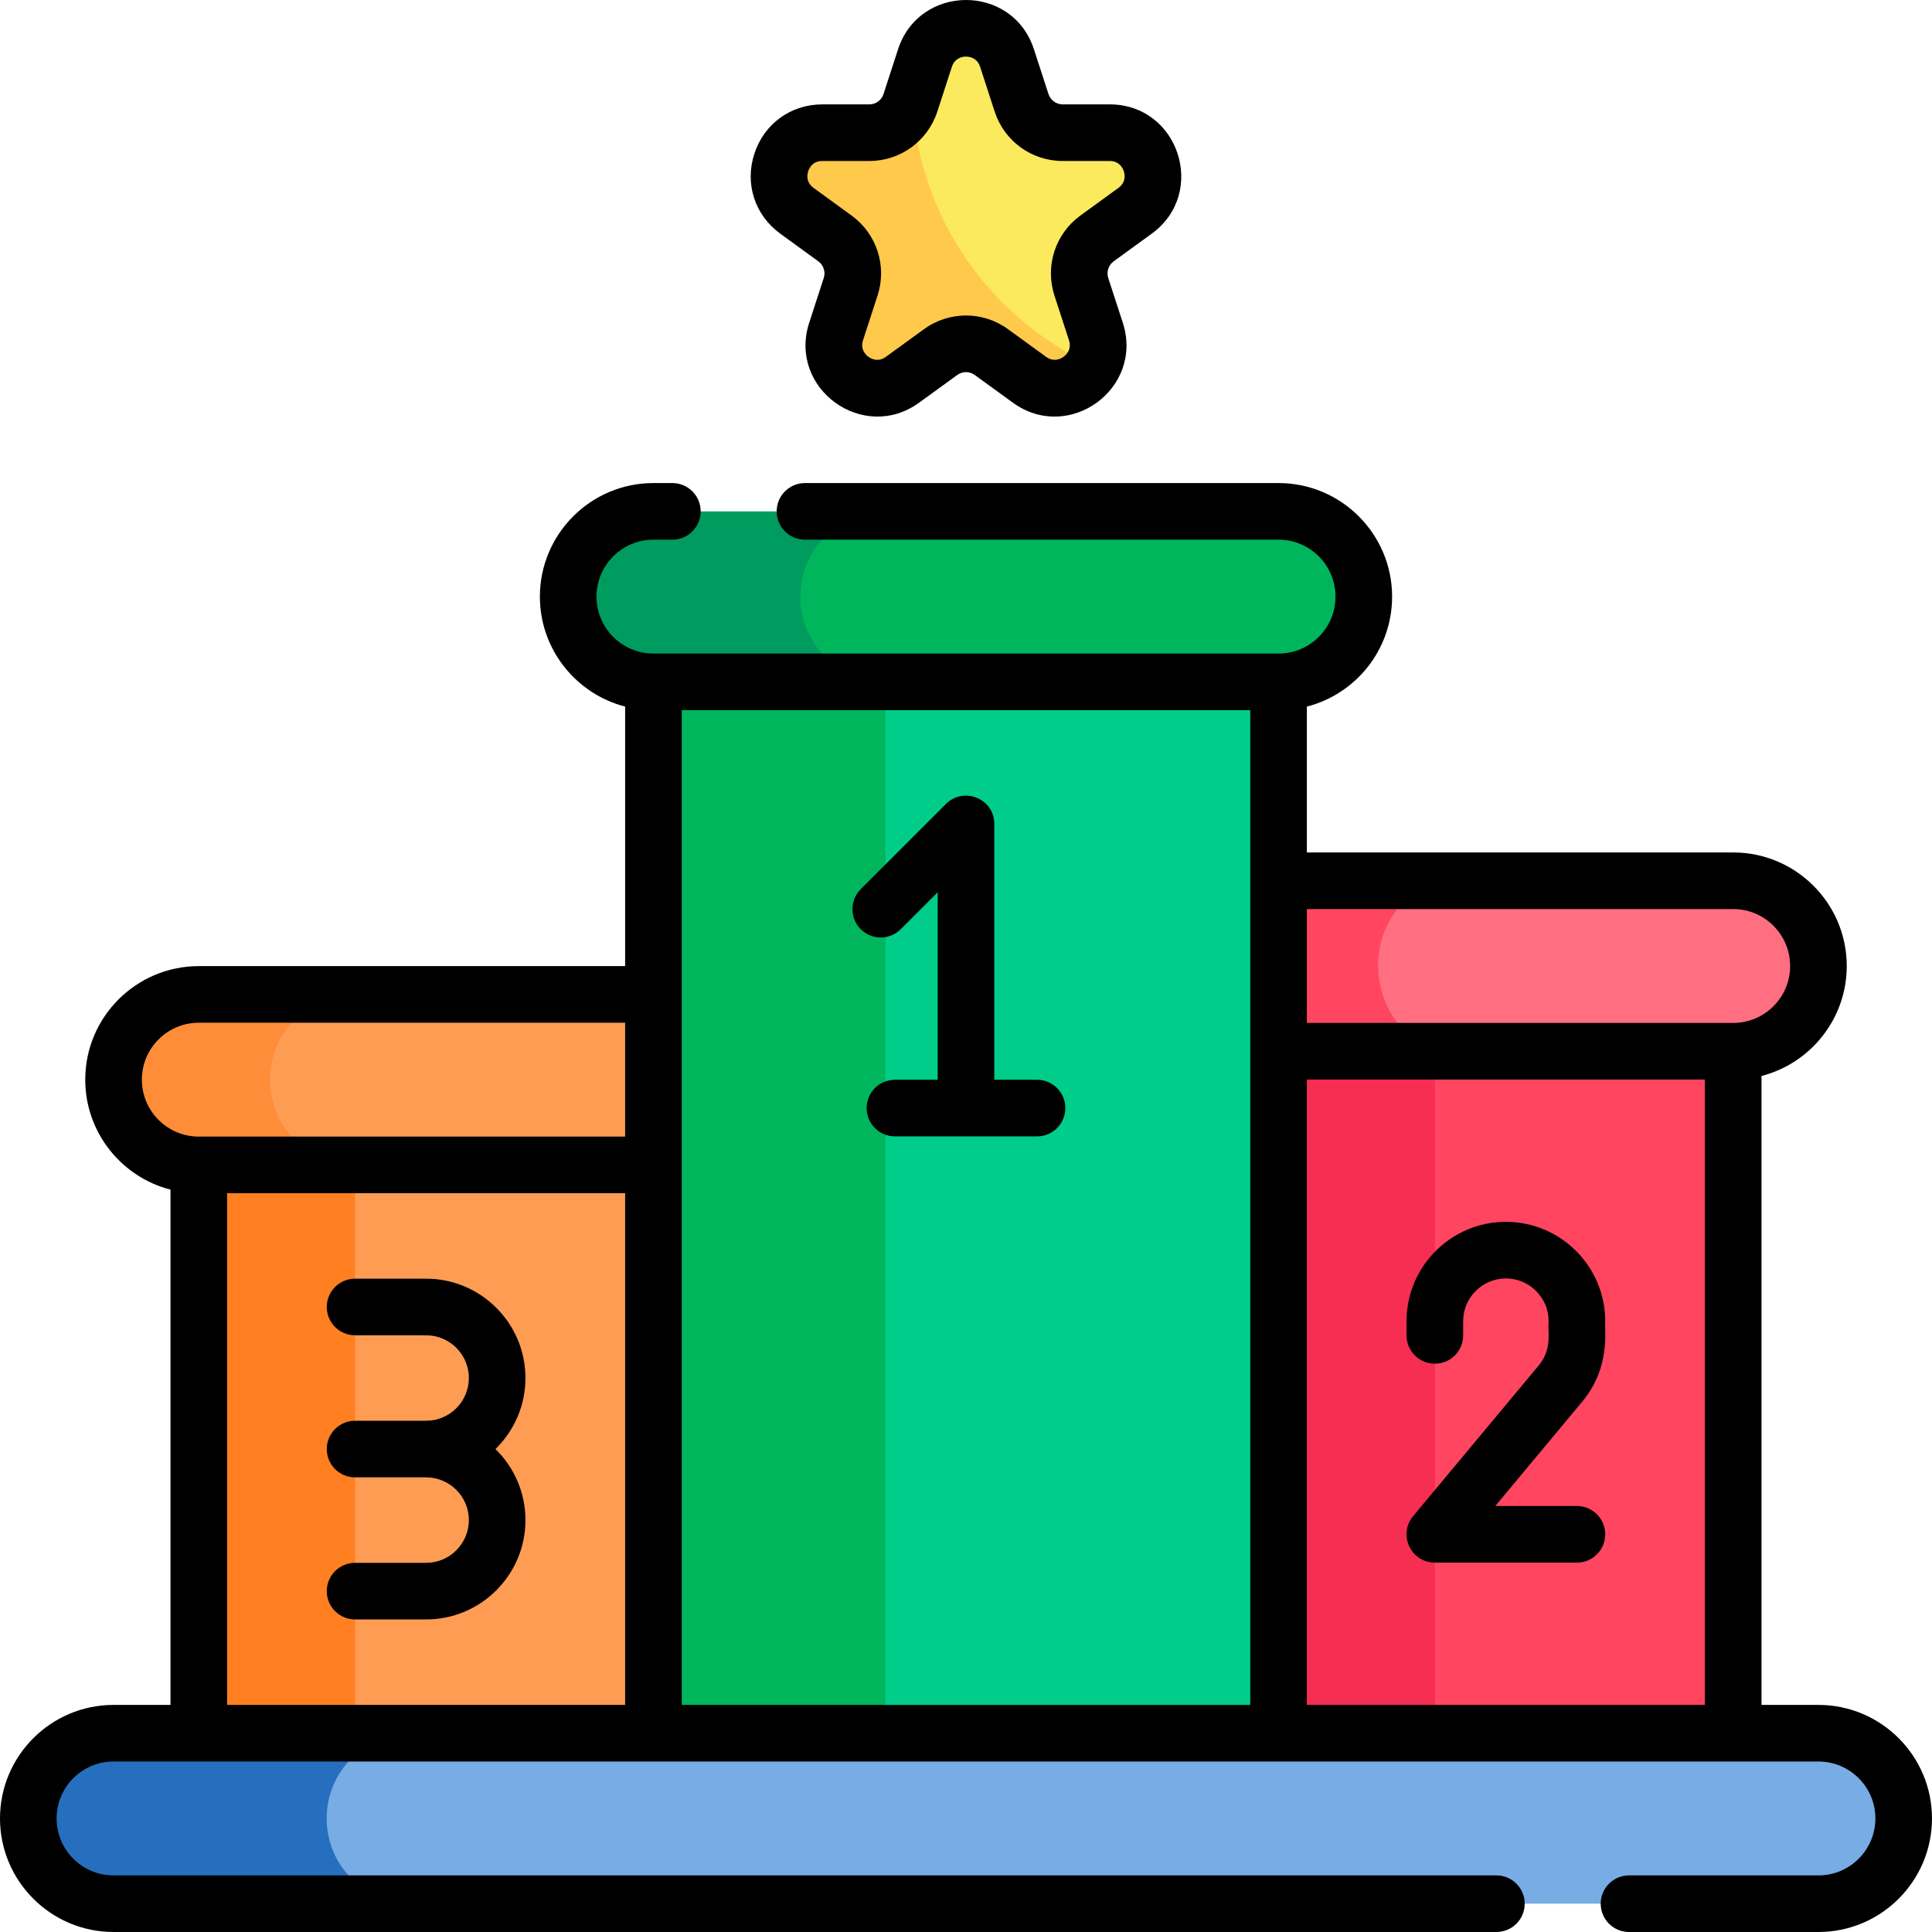 <svg width="200" height="200" viewBox="0 0 200 200" fill="none" xmlns="http://www.w3.org/2000/svg">
<path d="M147.509 104.145C136.655 130.168 136.259 157.107 147.509 185.066C158.484 186.014 174.872 184.912 179.421 179.422V108.825C175.607 104.059 158.833 103.241 147.509 104.145Z" fill="#FF455F"/>
<path d="M132.356 108.825C124.441 131.688 124.87 155.256 132.356 179.422C133.363 181.832 138.938 184.235 148.544 185.066V104.145C138.904 104.915 133.258 106.932 132.356 108.825Z" fill="#F52E52"/>
<path d="M67.644 179.422C74.507 158.831 73.987 139.628 67.644 120.591C67.019 118.283 60.007 116.489 51.517 115.763C44.817 116.395 39.082 117.911 36.757 120.591C28.735 139.936 29.085 159.558 36.757 179.422C40.171 182.314 45.765 183.939 51.928 184.646C60.15 183.787 66.808 181.741 67.644 179.422Z" fill="#FF9C54"/>
<path d="M36.757 120.591C39.082 117.911 44.817 116.394 51.517 115.763C39.574 114.741 24.706 115.834 20.579 120.591V179.422C26.937 184.808 40.852 185.804 51.928 184.646C45.766 183.939 40.172 182.314 36.758 179.422L36.757 120.591Z" fill="#FF7F21"/>
<path d="M188.246 100.001C188.246 95.126 184.296 91.176 179.421 91.176C175.295 91.176 148.766 91.176 147.555 91.176C137.857 91.176 137.838 96.519 137.857 100.001C137.876 103.606 137.455 108.826 147.555 108.826H179.421C184.29 108.826 188.246 104.88 188.246 100.001Z" fill="#FF6E81"/>
<path d="M148.427 91.176C142.269 91.176 137.171 91.176 132.356 91.176C124.316 94.902 125.002 105.59 132.356 108.826H148.427C141.073 105.59 140.387 94.902 148.427 91.176Z" fill="#FF455F"/>
<path d="M67.644 102.943C62.209 102.943 44.059 102.943 35.777 102.943C22.54 102.943 23.031 106.888 23.031 111.767C23.031 116.642 26.136 120.592 35.777 120.592H67.644C72.677 117.585 72.611 106.407 67.644 102.943Z" fill="#FF9C54"/>
<path d="M27.942 111.767C27.942 106.898 31.888 102.942 36.767 102.942H20.579C15.71 102.942 11.754 106.888 11.754 111.767C11.754 116.642 15.704 120.591 20.579 120.591H36.767C31.892 120.591 27.942 116.642 27.942 111.767Z" fill="#FF8C38"/>
<path d="M132.356 70.586C115.197 61.696 99.019 61.696 83.821 70.586C74.834 76.819 74.593 172.838 83.821 179.422C100.02 188.704 116.199 189.035 132.356 179.422C132.356 178.472 132.356 72.857 132.356 70.586Z" fill="#00CD8A"/>
<path d="M91.666 70.586C89.019 64.604 68.82 63.918 67.644 70.586V179.422C70.52 186.481 88.169 186.874 91.666 179.422C91.666 157.52 91.666 92.794 91.666 70.586Z" fill="#00B65C"/>
<path d="M113.444 34.311L111.938 29.683C111.342 27.84 111.997 25.823 113.566 24.682L117.5 21.823C121.002 19.278 119.202 13.736 114.872 13.736H110.009C108.071 13.736 106.353 12.489 105.753 10.645L104.251 6.021C102.914 1.899 97.086 1.899 95.748 6.021L94.416 10.121C88.952 24.305 98.757 35.549 113.124 37.845C113.683 36.849 113.868 35.615 113.444 34.311Z" fill="#FBE95E"/>
<path d="M94.416 10.122L94.247 10.645C93.647 12.489 91.929 13.736 89.991 13.736H85.128C80.798 13.736 78.998 19.278 82.5 21.823L86.434 24.682C88.003 25.823 88.658 27.839 88.062 29.683L86.556 34.311C85.218 38.429 89.933 41.853 93.435 39.308L97.373 36.448C98.938 35.311 101.064 35.311 102.629 36.448L106.567 39.308C108.96 41.047 111.918 39.998 113.125 37.846C102.493 32.958 94.984 22.449 94.416 10.122Z" fill="#FFC94B"/>
<path d="M141.181 61.761C141.181 56.886 137.232 52.937 132.356 52.937H92.646C81.697 52.937 79.899 56.882 79.899 61.761C79.899 66.636 81.501 70.586 92.646 70.586H132.356C137.226 70.586 141.181 66.64 141.181 61.761Z" fill="#00B65C"/>
<path d="M82.841 61.761C82.841 56.892 86.787 52.937 91.666 52.937H67.644C62.775 52.937 58.819 56.882 58.819 61.761C58.819 66.636 62.769 70.586 67.644 70.586H91.666C86.791 70.586 82.841 66.636 82.841 61.761Z" fill="#009B5E"/>
<path d="M197.07 188.246C197.07 183.371 193.12 179.422 188.246 179.422C117.851 179.422 102.667 179.422 42.641 179.422C32.394 179.422 29.894 183.367 29.894 188.246C29.894 193.121 32.689 197.071 42.641 197.071H188.246C193.115 197.071 197.07 193.125 197.07 188.246Z" fill="#78ACE5"/>
<path d="M33.816 188.246C33.816 183.377 37.761 179.422 42.64 179.422C33.665 179.422 21.451 179.422 11.754 179.422C6.886 179.422 2.93 183.367 2.93 188.246C2.93 193.121 6.879 197.071 11.754 197.071H42.64C37.765 197.071 33.816 193.122 33.816 188.246Z" fill="#266FBF"/>
<path d="M54.395 142.652C54.395 136.982 49.782 132.369 44.111 132.369H36.758C35.139 132.369 33.828 133.68 33.828 135.298C33.828 136.917 35.139 138.228 36.758 138.228H44.111C46.551 138.228 48.536 140.213 48.536 142.652C48.536 145.092 46.551 147.076 44.111 147.076H36.758C35.139 147.076 33.828 148.388 33.828 150.006C33.828 151.625 35.139 152.936 36.758 152.936H44.111C46.551 152.936 48.536 154.92 48.536 157.36C48.536 159.799 46.551 161.784 44.111 161.784H36.758C35.139 161.784 33.828 163.095 33.828 164.714C33.828 166.332 35.139 167.643 36.758 167.643H44.111C49.782 167.643 54.395 163.03 54.395 157.36C54.395 154.48 53.203 151.875 51.29 150.006C53.203 148.138 54.395 145.532 54.395 142.652Z" fill="black"/>
<path d="M80.777 24.192L84.71 27.051C85.254 27.447 85.481 28.142 85.275 28.776L83.769 33.406C81.554 40.229 89.365 45.888 95.156 41.678L99.094 38.819C99.636 38.425 100.364 38.425 100.907 38.819L104.843 41.678C110.646 45.895 118.443 40.218 116.231 33.404L114.726 28.781C114.52 28.142 114.746 27.447 115.289 27.052L119.222 24.193C125.016 19.982 122.045 10.806 114.872 10.806H110.009C109.338 10.806 108.747 10.376 108.54 9.74L107.037 5.116C104.816 -1.727 95.168 -1.684 92.962 5.116L91.461 9.738C91.253 10.377 90.662 10.806 89.991 10.806H85.128C81.862 10.806 79.1 12.813 78.09 15.919C77.081 19.025 78.136 22.273 80.777 24.192ZM83.663 17.73C83.767 17.41 84.118 16.665 85.128 16.665H89.991C93.207 16.665 96.037 14.61 97.032 11.55L98.535 6.925C98.847 5.963 99.664 5.859 100 5.859C100.336 5.859 101.153 5.963 101.465 6.925C101.465 6.925 101.465 6.926 101.465 6.926L102.968 11.551C103.964 14.61 106.793 16.665 110.009 16.665H114.872C115.882 16.665 116.233 17.41 116.337 17.73C116.441 18.05 116.595 18.859 115.777 19.453L111.843 22.313C109.244 24.203 108.163 27.527 109.153 30.589L110.658 35.215C110.97 36.176 110.371 36.739 110.098 36.937C109.826 37.135 109.105 37.53 108.286 36.937L104.35 34.078C101.749 32.187 98.252 32.187 95.65 34.077L91.712 36.937C90.895 37.532 90.174 37.135 89.901 36.937C89.629 36.739 89.029 36.176 89.341 35.217L90.848 30.584C91.837 27.527 90.756 24.203 88.156 22.312L84.222 19.453C83.405 18.858 83.559 18.05 83.663 17.73Z" fill="black"/>
<path d="M107.354 111.778H102.929V85.295C102.932 82.639 99.733 81.415 97.928 83.221L89.103 92.046C87.959 93.19 87.959 95.045 89.103 96.189C90.248 97.333 92.102 97.333 93.247 96.189L97.07 92.366V111.778H92.645C91.027 111.778 89.716 113.089 89.716 114.708C89.716 116.326 91.027 117.637 92.645 117.637H107.353C108.972 117.637 110.283 116.326 110.283 114.708C110.283 113.09 108.972 111.778 107.354 111.778Z" fill="black"/>
<path d="M155.889 126.486C150.218 126.486 145.605 131.099 145.605 136.77V138.24C145.605 139.859 146.917 141.17 148.535 141.17C150.154 141.17 151.465 139.859 151.465 138.24V136.77C151.465 134.33 153.45 132.345 155.889 132.345C158.329 132.345 160.313 134.33 160.313 136.77C160.207 137.872 160.715 139.639 159.286 141.353L146.284 156.955C144.698 158.859 146.054 161.761 148.535 161.761H163.243C164.861 161.761 166.172 160.449 166.172 158.831C166.172 157.213 164.861 155.901 163.243 155.901H154.79L163.787 145.105C166.809 141.479 166.061 137.622 166.172 136.769C166.172 131.099 161.559 126.486 155.889 126.486Z" fill="black"/>
<path d="M188.245 176.492H182.35V111.385C187.419 110.08 191.175 105.47 191.175 100C191.175 93.519 185.902 88.246 179.421 88.246H135.286V73.147C140.295 71.868 144.11 67.31 144.11 61.761C144.11 55.279 138.837 50.006 132.356 50.006H83.331C81.713 50.006 80.401 51.318 80.401 52.936C80.401 54.554 81.713 55.866 83.331 55.866H132.356C135.607 55.866 138.251 58.51 138.251 61.761C138.251 65.017 135.615 67.656 132.356 67.656H67.643C64.393 67.656 61.748 65.011 61.748 61.761C61.748 58.51 64.393 55.866 67.643 55.866H69.604C71.222 55.866 72.534 54.554 72.534 52.936C72.534 51.318 71.222 50.006 69.604 50.006H67.643C61.162 50.006 55.889 55.279 55.889 61.761C55.889 67.231 59.645 71.84 64.713 73.145V100.012H20.579C14.098 100.012 8.825 105.285 8.825 111.766C8.825 117.236 12.581 121.846 17.649 123.151V176.492H11.754C5.273 176.492 0 181.765 0 188.246C0 194.727 5.273 200 11.754 200H154.908C156.526 200 157.838 198.689 157.838 197.07C157.838 195.452 156.526 194.141 154.908 194.141H11.754C8.504 194.141 5.859 191.496 5.859 188.246C5.859 184.995 8.503 182.351 11.754 182.351H188.245C191.496 182.351 194.14 184.995 194.14 188.246C194.14 191.496 191.496 194.141 188.245 194.141H168.635C167.017 194.141 165.705 195.452 165.705 197.07C165.705 198.689 167.017 200 168.635 200H188.245C194.726 200 199.999 194.727 199.999 188.246C199.999 181.765 194.726 176.492 188.245 176.492ZM185.315 100C185.315 103.251 182.671 105.895 179.421 105.895H135.286V94.105H179.421C182.671 94.105 185.315 96.75 185.315 100ZM70.573 102.942V73.515H129.427V176.492H70.573C70.573 162.465 70.573 118.185 70.573 102.942ZM14.684 111.766C14.684 108.516 17.328 105.871 20.579 105.871H64.713V117.661H20.579C17.328 117.661 14.684 115.017 14.684 111.766ZM23.509 123.521H64.713V176.492H23.509V123.521ZM135.286 111.755H176.491V176.492H135.286V111.755Z" fill="black"/>
</svg>

